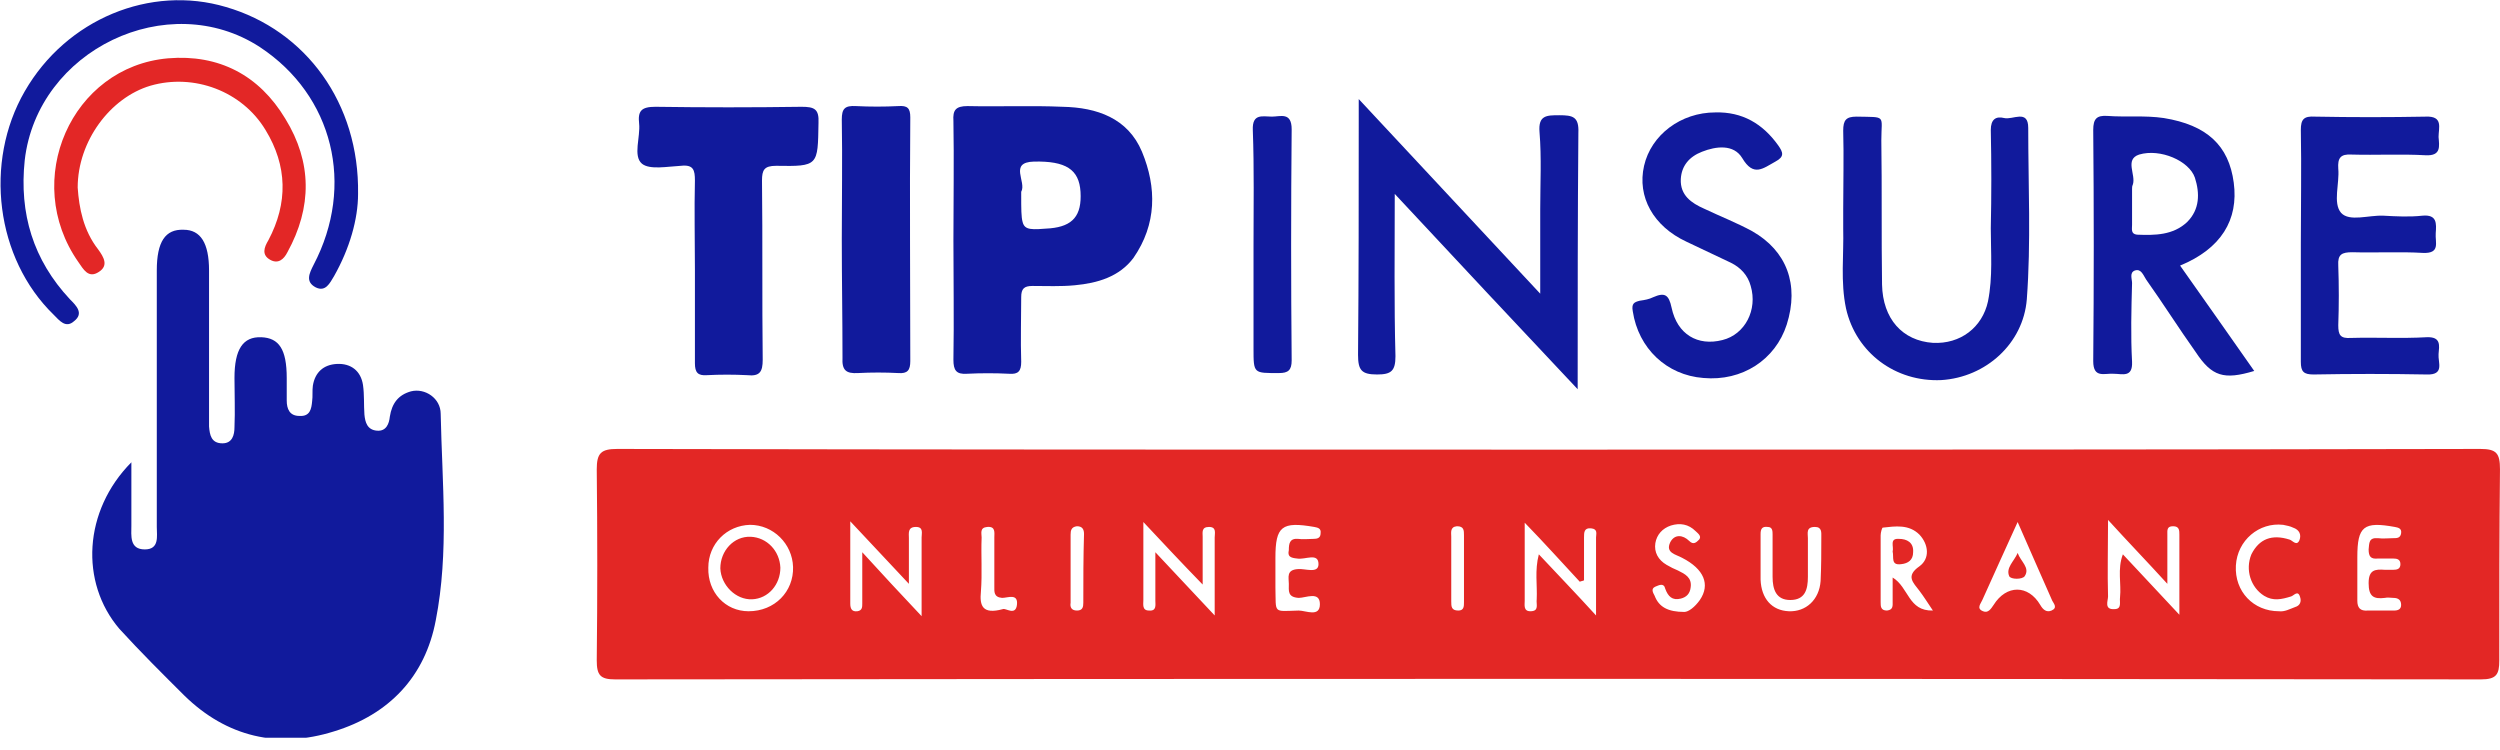 <svg width="120" height="36" viewBox="0 0 120 36" fill="none" xmlns="http://www.w3.org/2000/svg">
<g clip-path="url(#clip0_265_2970)">
<path d="M6.306 22.19C6.306 23.337 6.306 24.281 6.306 25.225C6.306 25.698 6.204 26.372 6.95 26.372C7.661 26.372 7.526 25.731 7.526 25.293C7.526 21.178 7.526 17.098 7.526 12.984C7.526 11.601 7.933 10.994 8.814 11.028C9.628 11.028 10.034 11.668 10.034 12.984C10.034 15.277 10.034 17.604 10.034 19.897C10.034 20.099 10.034 20.302 10.034 20.47C10.068 20.875 10.136 21.28 10.678 21.28C11.153 21.28 11.255 20.875 11.255 20.504C11.289 19.728 11.255 18.919 11.255 18.143C11.255 16.761 11.662 16.154 12.543 16.187C13.39 16.221 13.763 16.761 13.763 18.143C13.763 18.514 13.763 18.885 13.763 19.223C13.763 19.627 13.899 19.965 14.373 19.965C14.882 19.998 14.95 19.627 14.983 19.256C15.017 19.02 14.983 18.75 15.017 18.514C15.119 17.874 15.526 17.503 16.17 17.469C16.848 17.435 17.323 17.806 17.424 18.481C17.492 18.953 17.458 19.425 17.492 19.897C17.526 20.268 17.628 20.639 18.102 20.673C18.543 20.706 18.678 20.335 18.712 19.998C18.814 19.357 19.119 18.953 19.729 18.784C20.407 18.616 21.153 19.121 21.153 19.863C21.221 23.168 21.56 26.507 20.916 29.778C20.407 32.476 18.678 34.297 16.034 35.106C13.356 35.95 10.882 35.376 8.848 33.386C7.797 32.341 6.746 31.296 5.729 30.183C3.831 27.957 4 24.517 6.306 22.19Z" fill="#111A9C"/>
<path d="M75.728 18.683C72.745 15.513 69.931 12.511 66.948 9.308C66.948 12.073 66.914 14.569 66.982 17.098C66.982 17.806 66.779 17.975 66.101 17.975C65.355 17.975 65.186 17.772 65.186 17.03C65.219 13.253 65.219 9.51 65.219 5.733C65.219 5.497 65.219 5.227 65.219 4.755C68.169 7.925 70.982 10.927 73.931 14.097C73.931 12.613 73.931 11.331 73.931 10.05C73.931 8.802 73.999 7.588 73.897 6.34C73.83 5.531 74.236 5.531 74.847 5.531C75.491 5.531 75.796 5.598 75.762 6.374C75.728 10.421 75.728 14.434 75.728 18.683Z" fill="#111A9C"/>
<path d="M33.356 12.95C33.356 11.534 33.322 10.083 33.356 8.667C33.356 8.161 33.288 7.891 32.678 7.959C32.034 7.993 31.186 8.161 30.814 7.858C30.373 7.487 30.746 6.576 30.678 5.935C30.61 5.328 30.78 5.126 31.458 5.126C33.797 5.16 36.136 5.16 38.474 5.126C39.085 5.126 39.322 5.227 39.288 5.902C39.254 7.959 39.288 7.993 37.254 7.959C36.678 7.959 36.576 8.161 36.576 8.667C36.61 11.534 36.576 14.4 36.61 17.267C36.61 17.84 36.474 18.076 35.864 18.008C35.22 17.975 34.576 17.975 33.932 18.008C33.492 18.042 33.356 17.873 33.356 17.435C33.356 15.918 33.356 14.434 33.356 12.95Z" fill="#111A9C"/>
<path d="M88.474 10.05C88.474 8.802 88.508 7.52 88.474 6.273C88.474 5.767 88.609 5.598 89.118 5.598C90.576 5.632 90.304 5.497 90.304 6.745C90.338 9.038 90.304 11.331 90.338 13.658C90.372 15.31 91.321 16.356 92.779 16.457C94.101 16.525 95.152 15.715 95.423 14.467C95.66 13.287 95.558 12.107 95.558 10.96C95.592 9.375 95.592 7.824 95.558 6.239C95.558 5.733 95.796 5.564 96.203 5.666C96.609 5.767 97.355 5.227 97.355 6.138C97.355 8.869 97.491 11.635 97.287 14.366C97.118 16.491 95.321 18.11 93.186 18.244C90.982 18.346 89.084 16.929 88.609 14.805C88.338 13.523 88.508 12.242 88.474 10.96C88.474 10.589 88.474 10.319 88.474 10.05Z" fill="#111A9C"/>
<path d="M110.44 11.702C110.44 9.881 110.474 8.06 110.44 6.239C110.44 5.733 110.576 5.564 111.118 5.598C112.881 5.632 114.678 5.632 116.44 5.598C117.288 5.564 117.051 6.138 117.051 6.576C117.084 7.015 117.186 7.487 116.44 7.453C115.254 7.385 114.068 7.453 112.881 7.419C112.339 7.385 112.203 7.588 112.237 8.094C112.305 8.802 111.966 9.746 112.373 10.218C112.779 10.657 113.695 10.319 114.407 10.353C115.017 10.387 115.661 10.421 116.271 10.353C116.983 10.286 116.949 10.724 116.915 11.196C116.881 11.635 117.152 12.174 116.305 12.14C115.186 12.073 114.034 12.14 112.915 12.107C112.407 12.107 112.203 12.208 112.237 12.748C112.271 13.692 112.271 14.67 112.237 15.614C112.237 16.086 112.339 16.255 112.847 16.221C114.068 16.187 115.288 16.255 116.474 16.187C117.186 16.154 117.084 16.592 117.051 16.997C117.017 17.401 117.356 18.008 116.474 17.975C114.678 17.941 112.847 17.941 111.051 17.975C110.576 17.975 110.44 17.84 110.44 17.368C110.44 15.479 110.44 13.591 110.44 11.702Z" fill="#111A9C"/>
<path d="M82.339 5.396C83.627 5.362 84.61 5.935 85.356 6.981C85.593 7.318 85.661 7.52 85.22 7.756C84.61 8.094 84.169 8.498 83.627 7.588C83.22 6.913 82.373 7.014 81.695 7.284C81.085 7.52 80.712 7.959 80.678 8.599C80.644 9.375 81.186 9.746 81.796 10.016C82.576 10.387 83.356 10.69 84.102 11.095C85.763 12.039 86.373 13.658 85.763 15.58C85.22 17.267 83.627 18.312 81.763 18.143C80 18.008 78.644 16.727 78.373 14.94C78.305 14.569 78.441 14.501 78.712 14.434C78.949 14.4 79.152 14.366 79.356 14.265C79.898 14.029 80.102 14.13 80.237 14.771C80.508 16.052 81.491 16.626 82.678 16.322C83.763 16.052 84.373 14.872 84.034 13.726C83.898 13.22 83.559 12.849 83.085 12.613C82.373 12.275 81.661 11.938 80.949 11.601C79.356 10.859 78.576 9.443 78.915 7.959C79.254 6.475 80.678 5.396 82.339 5.396Z" fill="#111A9C"/>
<path d="M17.187 9.308C17.187 10.522 16.78 11.938 16.035 13.254C15.831 13.591 15.628 14.029 15.153 13.793C14.645 13.523 14.848 13.119 15.052 12.714C17.052 8.903 16.001 4.587 12.475 2.26C8.068 -0.607 1.797 2.394 1.187 7.689C0.916 10.252 1.594 12.478 3.357 14.366C3.662 14.67 4.035 15.041 3.56 15.412C3.153 15.783 2.848 15.378 2.577 15.108C-0.203 12.41 -0.779 7.79 1.187 4.384C3.187 0.911 7.221 -0.742 10.848 0.337C14.679 1.45 17.255 4.957 17.187 9.308Z" fill="#111A9C"/>
<path d="M40.406 11.466C40.406 9.544 40.44 7.655 40.406 5.733C40.406 5.227 40.542 5.059 41.084 5.092C41.762 5.126 42.44 5.126 43.118 5.092C43.559 5.059 43.694 5.193 43.694 5.632C43.66 9.544 43.694 13.422 43.694 17.334C43.694 17.772 43.559 17.941 43.118 17.907C42.474 17.873 41.83 17.873 41.186 17.907C40.61 17.941 40.406 17.772 40.44 17.165C40.44 15.277 40.406 13.388 40.406 11.466Z" fill="#111A9C"/>
<path d="M3.729 9.004C3.796 9.982 4 11.061 4.712 11.972C4.983 12.343 5.22 12.748 4.746 13.051C4.237 13.388 4 12.916 3.762 12.579C1.017 8.667 3.423 3.204 8.068 2.799C10.508 2.597 12.44 3.608 13.695 5.699C14.983 7.79 14.983 9.949 13.796 12.107C13.627 12.444 13.356 12.68 12.983 12.478C12.542 12.242 12.678 11.871 12.881 11.534C13.83 9.746 13.796 7.959 12.745 6.239C11.627 4.384 9.322 3.507 7.22 4.114C5.288 4.688 3.729 6.779 3.729 9.004Z" fill="#E32726"/>
<path d="M60.169 11.803C60.169 9.948 60.203 8.094 60.135 6.239C60.102 5.429 60.61 5.598 61.051 5.598C61.457 5.598 62 5.362 62 6.205C61.966 9.915 61.966 13.624 62 17.3C62 17.772 61.83 17.907 61.39 17.907C60.169 17.907 60.169 17.941 60.169 16.727C60.169 15.108 60.169 13.456 60.169 11.803Z" fill="#111A9C"/>
<path d="M54.815 7.284C54.136 5.666 52.645 5.16 51.018 5.126C49.492 5.059 47.967 5.126 46.442 5.092C45.865 5.092 45.73 5.295 45.764 5.8C45.797 7.723 45.764 9.611 45.764 11.533C45.764 13.456 45.797 15.344 45.764 17.267C45.764 17.772 45.899 17.975 46.408 17.941C47.086 17.907 47.764 17.907 48.442 17.941C48.882 17.975 49.018 17.806 49.018 17.368C48.984 16.322 49.018 15.277 49.018 14.265C49.018 13.86 49.154 13.726 49.56 13.726C50.238 13.726 50.916 13.759 51.594 13.692C52.679 13.591 53.73 13.287 54.408 12.377C55.526 10.758 55.526 9.004 54.815 7.284ZM50.408 10.96C49.526 11.028 49.187 11.061 49.086 10.657C49.018 10.421 49.018 10.016 49.018 9.375C49.018 9.341 49.018 9.308 49.018 9.274C49.018 9.24 49.018 9.207 49.018 9.207C49.289 8.734 48.408 7.79 49.628 7.756C51.154 7.723 51.797 8.127 51.865 9.207C51.933 10.353 51.492 10.859 50.408 10.96Z" fill="#111A9C"/>
<path d="M104.644 12.748C106.61 11.938 107.458 10.556 107.22 8.768C106.983 6.981 105.932 6.003 103.864 5.666C102.949 5.531 102.068 5.632 101.153 5.564C100.644 5.531 100.475 5.699 100.475 6.239C100.509 9.948 100.509 13.658 100.475 17.334C100.475 18.177 101.017 17.907 101.458 17.941C101.864 17.941 102.373 18.143 102.339 17.368C102.271 16.12 102.305 14.838 102.339 13.591C102.339 13.388 102.203 13.085 102.475 12.984C102.78 12.882 102.881 13.22 103.017 13.422C103.831 14.569 104.576 15.749 105.39 16.895C106.17 18.076 106.746 18.244 108.203 17.806C107.017 16.12 105.864 14.467 104.644 12.748ZM102.576 11.264C102.271 11.23 102.339 10.994 102.339 10.792C102.339 10.286 102.339 9.78 102.339 9.274C102.339 9.207 102.339 9.139 102.339 9.072C102.339 9.004 102.339 8.937 102.373 8.869C102.542 8.397 101.966 7.655 102.678 7.419C103.695 7.116 105.085 7.723 105.356 8.532C105.593 9.274 105.593 10.05 104.983 10.657C104.305 11.297 103.424 11.297 102.576 11.264Z" fill="#111A9C"/>
<path d="M119.999 22.527C119.999 21.752 119.83 21.549 119.05 21.549C104.135 21.583 89.254 21.583 74.372 21.583C59.457 21.583 44.542 21.583 29.627 21.549C28.847 21.549 28.644 21.752 28.644 22.527C28.677 25.596 28.677 28.665 28.644 31.7C28.644 32.408 28.813 32.611 29.525 32.611C59.389 32.577 89.22 32.577 119.084 32.611C119.83 32.611 119.966 32.375 119.966 31.7C119.966 28.665 119.966 25.596 119.999 22.527ZM35.932 29.34C34.813 29.34 33.966 28.429 33.999 27.249C33.999 26.102 34.881 25.225 35.999 25.192C37.118 25.192 38.033 26.102 38.067 27.215C38.101 28.395 37.186 29.34 35.932 29.34ZM44.237 29.576C43.22 28.497 42.372 27.586 41.389 26.507C41.389 27.485 41.389 28.227 41.389 28.969C41.389 29.137 41.389 29.306 41.152 29.34C40.881 29.373 40.813 29.205 40.813 28.969C40.813 27.721 40.813 26.473 40.813 25.023C41.796 26.068 42.61 26.945 43.627 28.024C43.627 27.114 43.627 26.473 43.627 25.832C43.627 25.596 43.559 25.293 43.966 25.293C44.339 25.293 44.237 25.596 44.237 25.799C44.237 26.979 44.237 28.159 44.237 29.576ZM48.813 29.036C48.745 29.576 48.271 29.171 48.135 29.238C47.152 29.508 47.016 29.07 47.084 28.395C47.152 27.518 47.084 26.675 47.118 25.799C47.118 25.596 47.016 25.326 47.389 25.293C47.796 25.259 47.728 25.563 47.728 25.799C47.728 26.574 47.728 27.35 47.728 28.159C47.728 28.395 47.694 28.665 48.101 28.699C48.372 28.699 48.881 28.463 48.813 29.036ZM51.999 28.935C51.999 29.137 51.966 29.306 51.694 29.306C51.423 29.306 51.355 29.137 51.389 28.935C51.389 28.362 51.389 27.755 51.389 27.181C51.389 26.675 51.389 26.17 51.389 25.664C51.389 25.461 51.423 25.293 51.694 25.259C51.966 25.259 52.033 25.428 52.033 25.63C51.999 26.743 51.999 27.822 51.999 28.935ZM58.305 29.542C57.322 28.497 56.474 27.586 55.457 26.507C55.457 27.417 55.457 28.126 55.457 28.834C55.457 29.036 55.525 29.34 55.152 29.306C54.813 29.306 54.881 29.002 54.881 28.8C54.881 27.62 54.881 26.439 54.881 25.057C55.83 26.068 56.678 26.979 57.728 28.058C57.728 27.148 57.728 26.439 57.728 25.765C57.728 25.563 57.66 25.293 58.033 25.293C58.406 25.293 58.305 25.596 58.305 25.799C58.305 26.979 58.305 28.125 58.305 29.542ZM62.271 26.81C62.644 26.878 63.288 26.507 63.288 27.08C63.288 27.552 62.644 27.282 62.305 27.316C61.728 27.35 61.864 27.721 61.864 28.024C61.864 28.362 61.796 28.665 62.339 28.699C62.678 28.699 63.355 28.362 63.355 29.002C63.355 29.643 62.678 29.306 62.339 29.306C61.084 29.34 61.254 29.474 61.22 28.193C61.22 27.89 61.22 27.586 61.22 27.282C61.22 27.114 61.22 26.945 61.22 26.777C61.22 25.259 61.525 25.023 63.084 25.293C63.254 25.326 63.423 25.36 63.389 25.596C63.389 25.832 63.22 25.866 63.05 25.866C62.813 25.866 62.542 25.9 62.305 25.866C61.898 25.832 61.864 26.102 61.864 26.406C61.796 26.709 61.932 26.777 62.271 26.81ZM70.271 28.901C70.271 29.104 70.271 29.306 69.999 29.306C69.66 29.306 69.66 29.104 69.66 28.867C69.66 28.328 69.66 27.822 69.66 27.282C69.66 26.777 69.66 26.271 69.66 25.765C69.66 25.563 69.593 25.293 69.932 25.259C70.271 25.259 70.271 25.461 70.271 25.697C70.271 26.777 70.271 27.856 70.271 28.901ZM76.61 29.542C75.627 28.463 74.779 27.586 73.864 26.608C73.66 27.384 73.796 28.092 73.762 28.766C73.728 29.002 73.898 29.34 73.457 29.34C73.118 29.34 73.186 29.036 73.186 28.834C73.186 27.653 73.186 26.473 73.186 25.09C74.169 26.102 74.983 27.013 75.83 27.923C75.898 27.89 75.966 27.89 76.033 27.856C76.033 27.181 76.033 26.473 76.033 25.799C76.033 25.563 76.033 25.326 76.372 25.36C76.711 25.394 76.61 25.63 76.61 25.799C76.61 26.945 76.61 28.125 76.61 29.542ZM81.593 28.8C81.355 29.137 81.05 29.373 80.847 29.373C80.067 29.373 79.627 29.137 79.423 28.598C79.355 28.463 79.22 28.26 79.457 28.159C79.627 28.092 79.864 27.957 79.932 28.26C80.067 28.631 80.271 28.834 80.677 28.733C80.949 28.665 81.118 28.497 81.152 28.193C81.22 27.721 80.881 27.552 80.542 27.384C80.372 27.316 80.169 27.215 79.999 27.114C79.593 26.878 79.389 26.507 79.457 26.068C79.525 25.664 79.796 25.36 80.203 25.225C80.644 25.09 81.05 25.158 81.389 25.495C81.491 25.596 81.694 25.731 81.559 25.9C81.423 26.035 81.288 26.17 81.084 25.967C80.779 25.664 80.372 25.63 80.169 26.035C79.932 26.541 80.44 26.608 80.745 26.777C81.796 27.316 82.101 28.058 81.593 28.8ZM87.389 27.89C87.322 28.8 86.677 29.373 85.864 29.34C85.05 29.306 84.542 28.733 84.508 27.822C84.508 27.485 84.508 27.148 84.508 26.81C84.508 26.406 84.508 26.035 84.508 25.63C84.508 25.394 84.576 25.259 84.847 25.293C85.084 25.293 85.084 25.495 85.084 25.664C85.084 26.338 85.084 27.013 85.084 27.687C85.084 28.294 85.254 28.8 85.932 28.8C86.644 28.8 86.779 28.294 86.779 27.687C86.779 27.08 86.779 26.439 86.779 25.832C86.779 25.596 86.677 25.293 87.118 25.293C87.457 25.293 87.423 25.563 87.423 25.765C87.423 26.473 87.423 27.181 87.389 27.89ZM90.847 27.721C90.847 28.159 90.847 28.53 90.847 28.867C90.847 29.07 90.881 29.272 90.576 29.306C90.271 29.306 90.271 29.104 90.271 28.901C90.271 27.822 90.271 26.777 90.271 25.697C90.271 25.563 90.338 25.326 90.372 25.326C90.983 25.259 91.627 25.158 92.135 25.664C92.576 26.136 92.644 26.81 92.135 27.181C91.457 27.653 91.83 27.957 92.135 28.362C92.338 28.631 92.508 28.901 92.779 29.306C91.593 29.34 91.627 28.193 90.847 27.721ZM98.474 29.306C98.237 29.407 98.067 29.272 97.932 29.036C97.355 28.058 96.305 28.058 95.694 29.036C95.559 29.238 95.423 29.441 95.186 29.34C94.847 29.205 95.084 28.969 95.152 28.8C95.694 27.586 96.237 26.406 96.847 25.057C97.457 26.439 97.966 27.62 98.508 28.834C98.576 28.969 98.779 29.171 98.474 29.306ZM104.61 29.508C103.627 28.463 102.813 27.586 101.898 26.608C101.627 27.316 101.83 28.024 101.762 28.665C101.728 28.901 101.864 29.238 101.491 29.238C100.983 29.272 101.186 28.834 101.186 28.631C101.152 27.485 101.186 26.338 101.186 24.956C102.169 26.035 103.05 26.945 104.033 28.024C104.033 27.08 104.033 26.372 104.033 25.664C104.033 25.461 103.999 25.259 104.305 25.259C104.61 25.259 104.61 25.461 104.61 25.664C104.61 26.878 104.61 28.092 104.61 29.508ZM108.677 28.598C109.118 28.867 109.525 28.766 109.966 28.631C110.101 28.598 110.305 28.294 110.406 28.665C110.474 28.867 110.406 29.07 110.169 29.137C109.898 29.238 109.661 29.373 109.389 29.34C108.169 29.34 107.254 28.395 107.322 27.148C107.389 25.933 108.44 25.057 109.593 25.192C109.762 25.225 109.932 25.259 110.067 25.326C110.372 25.428 110.474 25.664 110.372 25.933C110.237 26.237 110.033 25.933 109.898 25.9C109.05 25.63 108.44 25.866 108.067 26.608C107.762 27.35 108.033 28.193 108.677 28.598ZM114.915 29.306C114.508 29.306 114.067 29.306 113.661 29.306C113.288 29.34 113.152 29.171 113.152 28.834C113.152 28.294 113.152 27.755 113.152 27.249C113.152 27.08 113.152 26.912 113.152 26.743C113.152 25.259 113.457 25.023 114.949 25.293C115.118 25.326 115.288 25.36 115.254 25.596C115.22 25.832 115.05 25.832 114.881 25.832C114.644 25.832 114.372 25.866 114.135 25.832C113.694 25.799 113.728 26.068 113.694 26.372C113.694 26.709 113.796 26.844 114.135 26.81C114.372 26.81 114.644 26.81 114.881 26.81C115.05 26.81 115.22 26.844 115.22 27.08C115.22 27.316 115.05 27.35 114.881 27.35C114.745 27.35 114.61 27.35 114.474 27.35C113.999 27.316 113.694 27.35 113.694 27.991C113.694 28.631 113.932 28.766 114.474 28.699C114.61 28.665 114.745 28.699 114.881 28.699C115.118 28.699 115.254 28.8 115.254 29.036C115.254 29.238 115.118 29.306 114.915 29.306Z" fill="#E32725"/>
<path d="M37.458 27.249C37.458 28.058 36.881 28.733 36.102 28.766C35.322 28.8 34.61 28.092 34.576 27.282C34.576 26.439 35.22 25.731 36.034 25.765C36.813 25.799 37.424 26.439 37.458 27.249Z" fill="#E32725"/>
<path d="M96.848 26.541C96.983 26.945 97.458 27.249 97.187 27.653C97.085 27.822 96.509 27.822 96.441 27.653C96.271 27.249 96.678 26.945 96.848 26.541Z" fill="#E32725"/>
<path d="M90.847 26.473C90.915 26.237 90.677 25.832 91.152 25.866C91.525 25.866 91.864 26.035 91.83 26.507C91.83 26.878 91.593 27.046 91.254 27.08C90.745 27.148 90.915 26.743 90.847 26.473Z" fill="#E32725"/>
</g>
<defs>
<clipPath id="clip0_265_2970">
<rect width="120" height="35.41" fill="white"/>
</clipPath>
</defs>
</svg>
